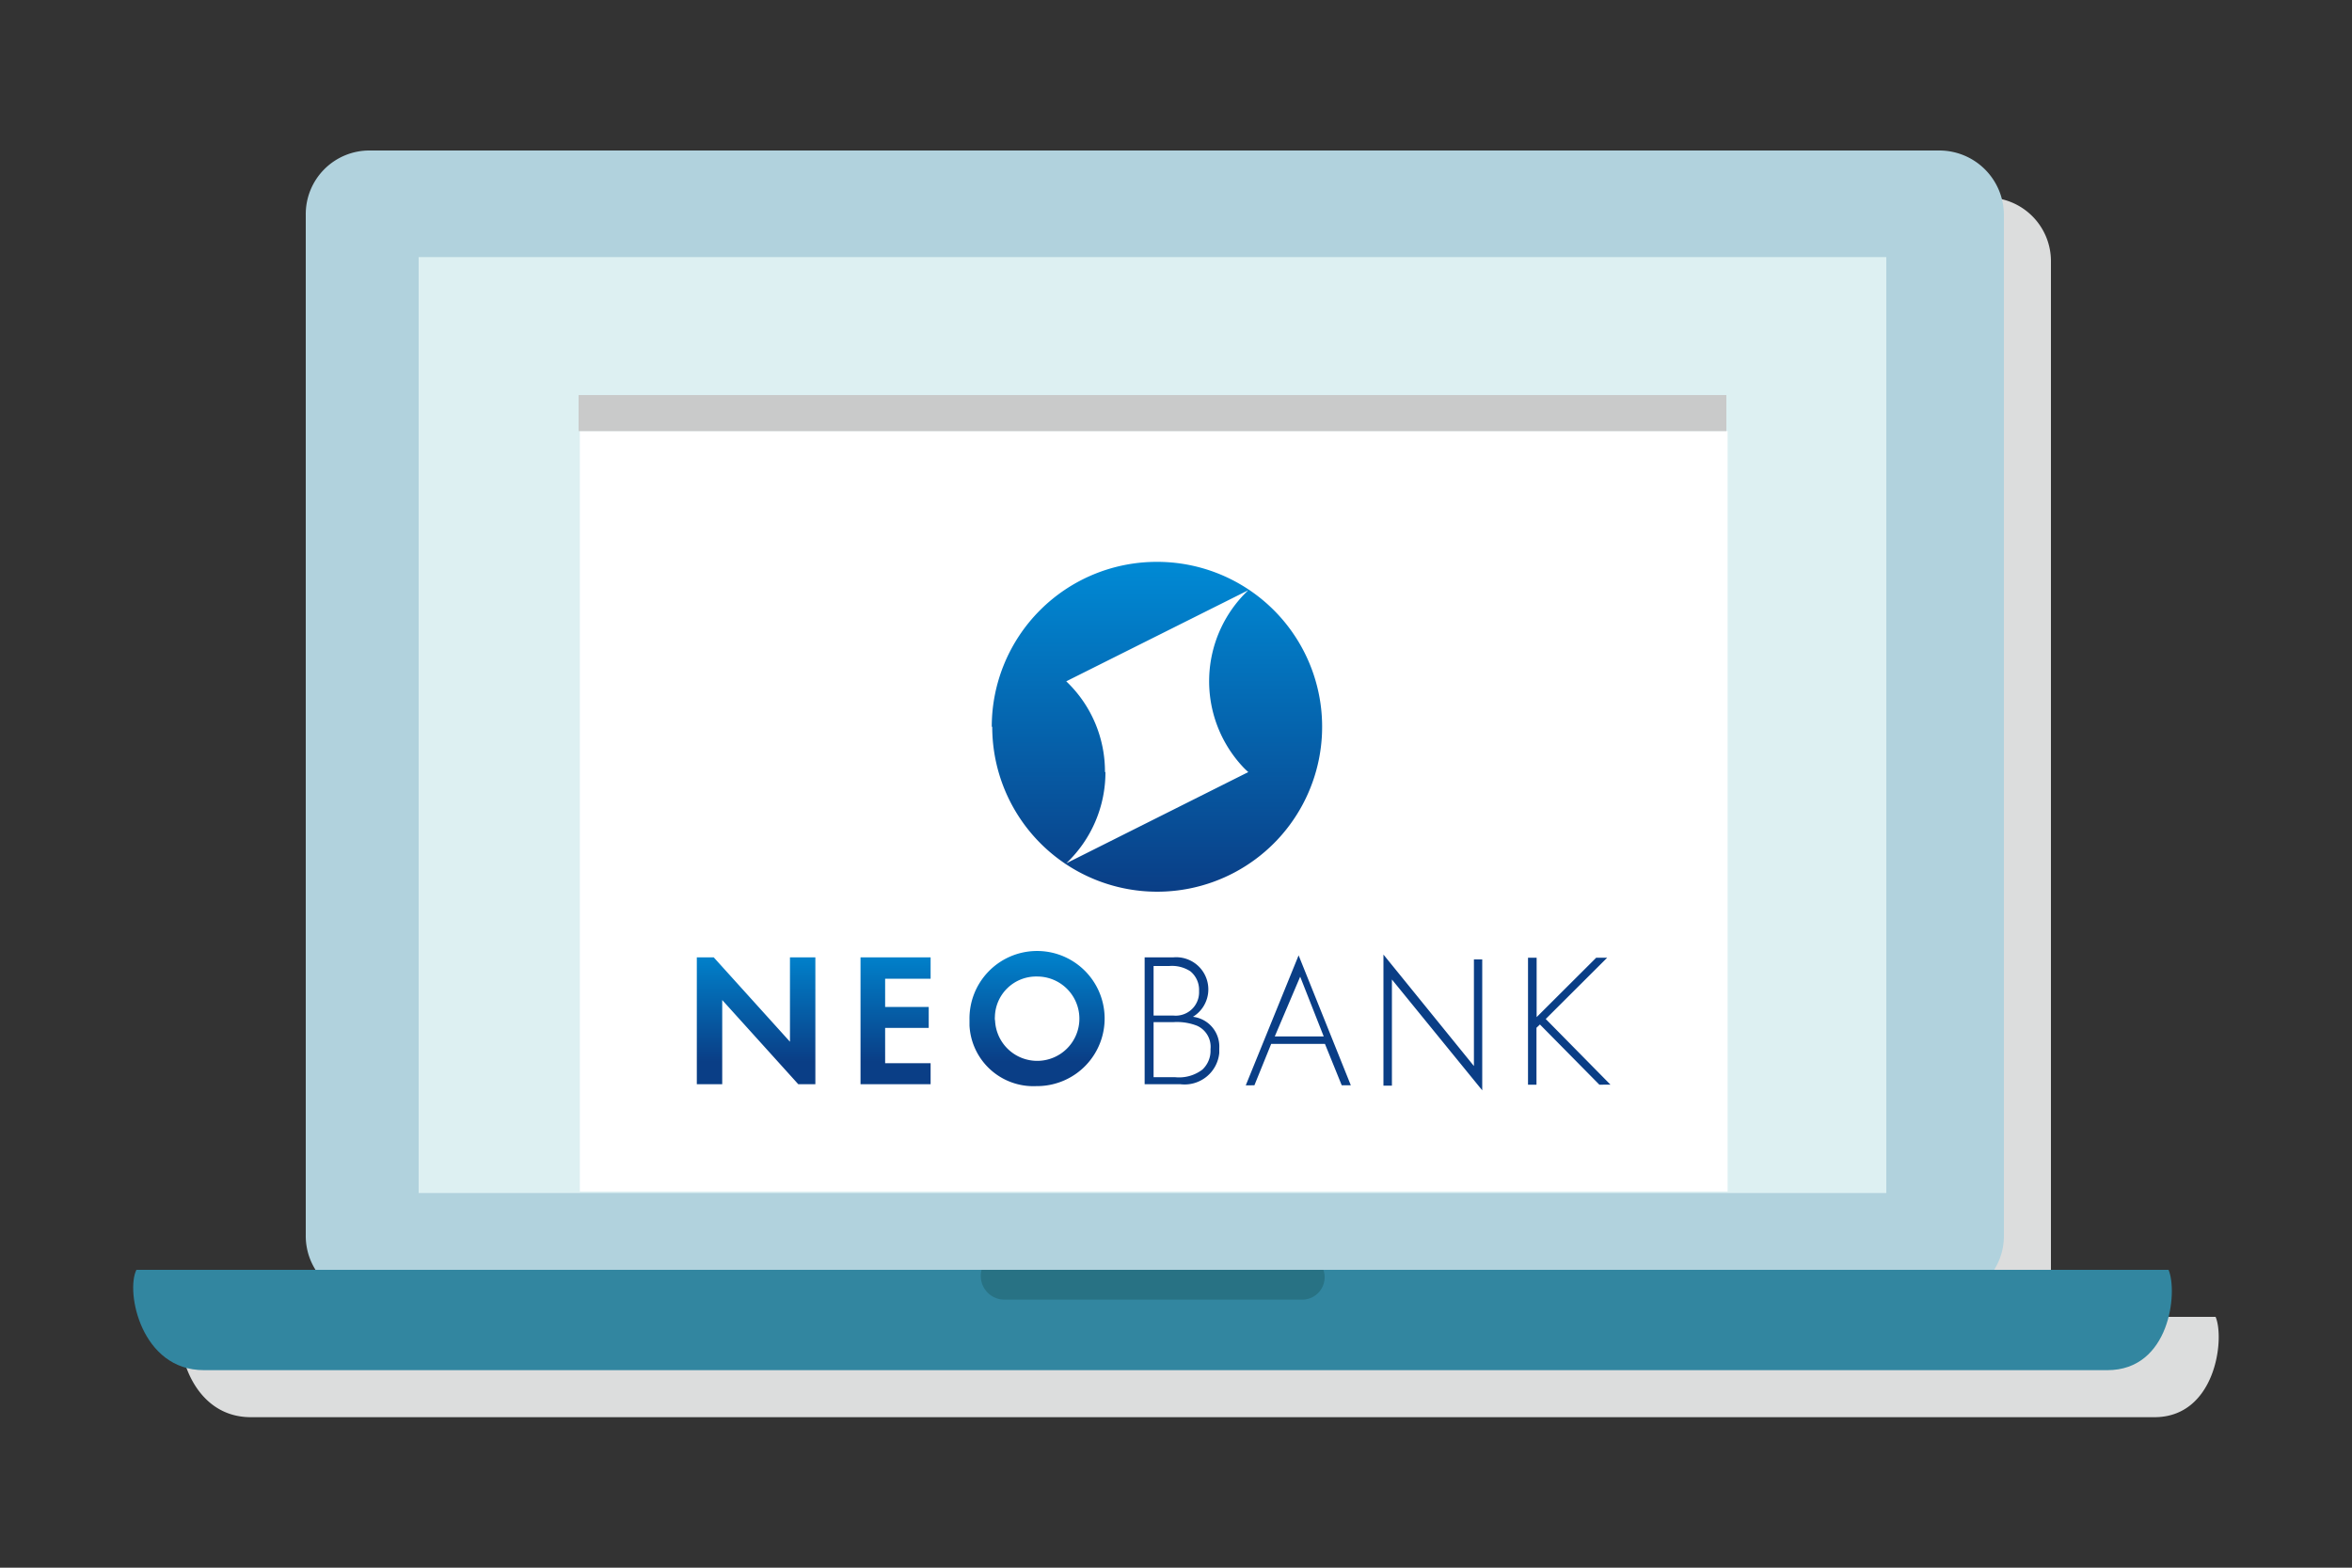 <svg id="レイヤー_1" data-name="レイヤー 1" xmlns="http://www.w3.org/2000/svg" xmlns:xlink="http://www.w3.org/1999/xlink" width="150px" height="100px" viewBox="0 0 150 100"><rect x="0" y="0" width="150" height="100" fill="#333333" stroke="none"/><defs><style>.cls-1,.cls-2{fill:#dcdddd;}.cls-1{fill-rule:evenodd;}.cls-3{fill:#b1d2dd;}.cls-4{fill:#3286a0;}.cls-5{fill:#287284;}.cls-6{fill:#ddf0f2;}.cls-7{fill:#fff;}.cls-8{fill:#c9caca;}.cls-9{fill:none;}.cls-10{fill:#0a3e86;}.cls-11{fill:url(#名称未設定グラデーション_6);}.cls-12{fill:url(#名称未設定グラデーション_5);}</style><linearGradient id="名称未設定グラデーション_6" x1="57.44" y1="41.11" x2="57.44" y2="32.69" gradientTransform="matrix(1, 0, 0, -1, 0, 102)" gradientUnits="userSpaceOnUse"><stop offset="0" stop-color="#0082cc"/><stop offset="0.81" stop-color="#0a3e86"/></linearGradient><linearGradient id="名称未設定グラデーション_5" x1="73.77" y1="66.16" x2="73.77" y2="45.12" gradientTransform="matrix(1, 0, 0, -1, 0, 102)" gradientUnits="userSpaceOnUse"><stop offset="0" stop-color="#008ad5"/><stop offset="1" stop-color="#0a3e86"/></linearGradient></defs><g id="icon_design" data-name="icon design"><path class="cls-1" d="M141.3,84H130.1a4.1,4.1,0,0,0,.7-2.2V16.7a4.06,4.06,0,0,0-4.1-4.1H26.6a4.06,4.06,0,0,0-4.1,4.1V81.8a3.41,3.41,0,0,0,.7,2.2H11.7c-.7,1.4.3,6.4,4.3,6.4H137.4C141.3,90.4,141.9,85.4,141.3,84Z"/><path class="cls-2" d="M87.5,74.1A1.43,1.43,0,0,1,86.2,76h-19a1.51,1.51,0,0,1-1.5-1.9Z"/><path class="cls-3" d="M123.7,9.6H23.6a4.06,4.06,0,0,0-4.1,4.1V78.8a4.06,4.06,0,0,0,4.1,4.1H123.7a4.06,4.06,0,0,0,4.1-4.1V13.7A4.12,4.12,0,0,0,123.7,9.6Z"/><path class="cls-4" d="M138.3,81c.6,1.4.1,6.4-3.9,6.4H13c-4,0-5-5-4.3-6.4Z"/><path class="cls-5" d="M84.4,81a1.43,1.43,0,0,1-1.3,1.9h-19A1.51,1.51,0,0,1,62.6,81Z"/><rect class="cls-6" x="26.7" y="16.4" width="93.6" height="59.7"/><rect class="cls-7" x="36.98" y="27.5" width="73.2" height="48.5"/><rect class="cls-8" x="36.9" y="25.2" width="73.2" height="2.3"/></g><g id="box_150_100"><rect class="cls-9" width="150" height="100"/></g><path class="cls-10" d="M76.08,64.86a2.05,2.05,0,0,0-1.27-3.79H73v8.09h2.28a2.22,2.22,0,0,0,2.48-2c0-.1,0-.2,0-.3A1.91,1.91,0,0,0,76.08,64.86Zm-2.51-3.24h1a2.14,2.14,0,0,1,1.35.34,1.53,1.53,0,0,1,.55,1.26,1.49,1.49,0,0,1-1.64,1.56H73.57Zm3.11,6.61a2.46,2.46,0,0,1-1.76.48H73.57V65.2h1.27a3.5,3.5,0,0,1,1.5.23,1.47,1.47,0,0,1,.86,1.5A1.64,1.64,0,0,1,76.68,68.23Zm2.77,1H80l1.07-2.64h3.43l1.07,2.64h.58l-3.33-8.29Zm1.85-3.12,1.62-3.81,1.5,3.81ZM94,61.2h.53v8.35l-5.76-7.07v6.77h-.54V60.89L94,68ZM98.58,65l4.13,4.19H102l-3.79-3.84-.22.21v3.63h-.54V61.09H98v3.79l3.8-3.79h.7Z"/><path class="cls-11" d="M52,61.07v8.09H50.91l-4.85-5.37v5.37H44.44V61.07h1.08l4.86,5.38V61.07Zm2.88,0v8.09h4.47V67.82h-2.9V65.57h2.78V64.23H56.45v-1.8h2.9V61.07Zm8.58,4a2.69,2.69,0,1,0,2.67-2.78,2.63,2.63,0,0,0-2.68,2.57,1.48,1.48,0,0,0,0,.21m-1.62,0a4.31,4.31,0,1,1,4.4,4.21h-.11a4.08,4.08,0,0,1-4.29-3.86V65.1"/><path class="cls-7" d="M63.3,46.36A10.52,10.52,0,1,0,73.82,35.84,10.52,10.52,0,0,0,63.3,46.36"/><path class="cls-12" d="M70.47,49.25A7.94,7.94,0,0,0,68,43.46l11.61-5.81a8,8,0,0,0-.35,11.26c.11.12.23.23.35.34L68,55.07a8,8,0,0,0,2.5-5.82m-7.22-2.89A10.52,10.52,0,1,0,73.77,35.84,10.52,10.52,0,0,0,63.25,46.36"/></svg>